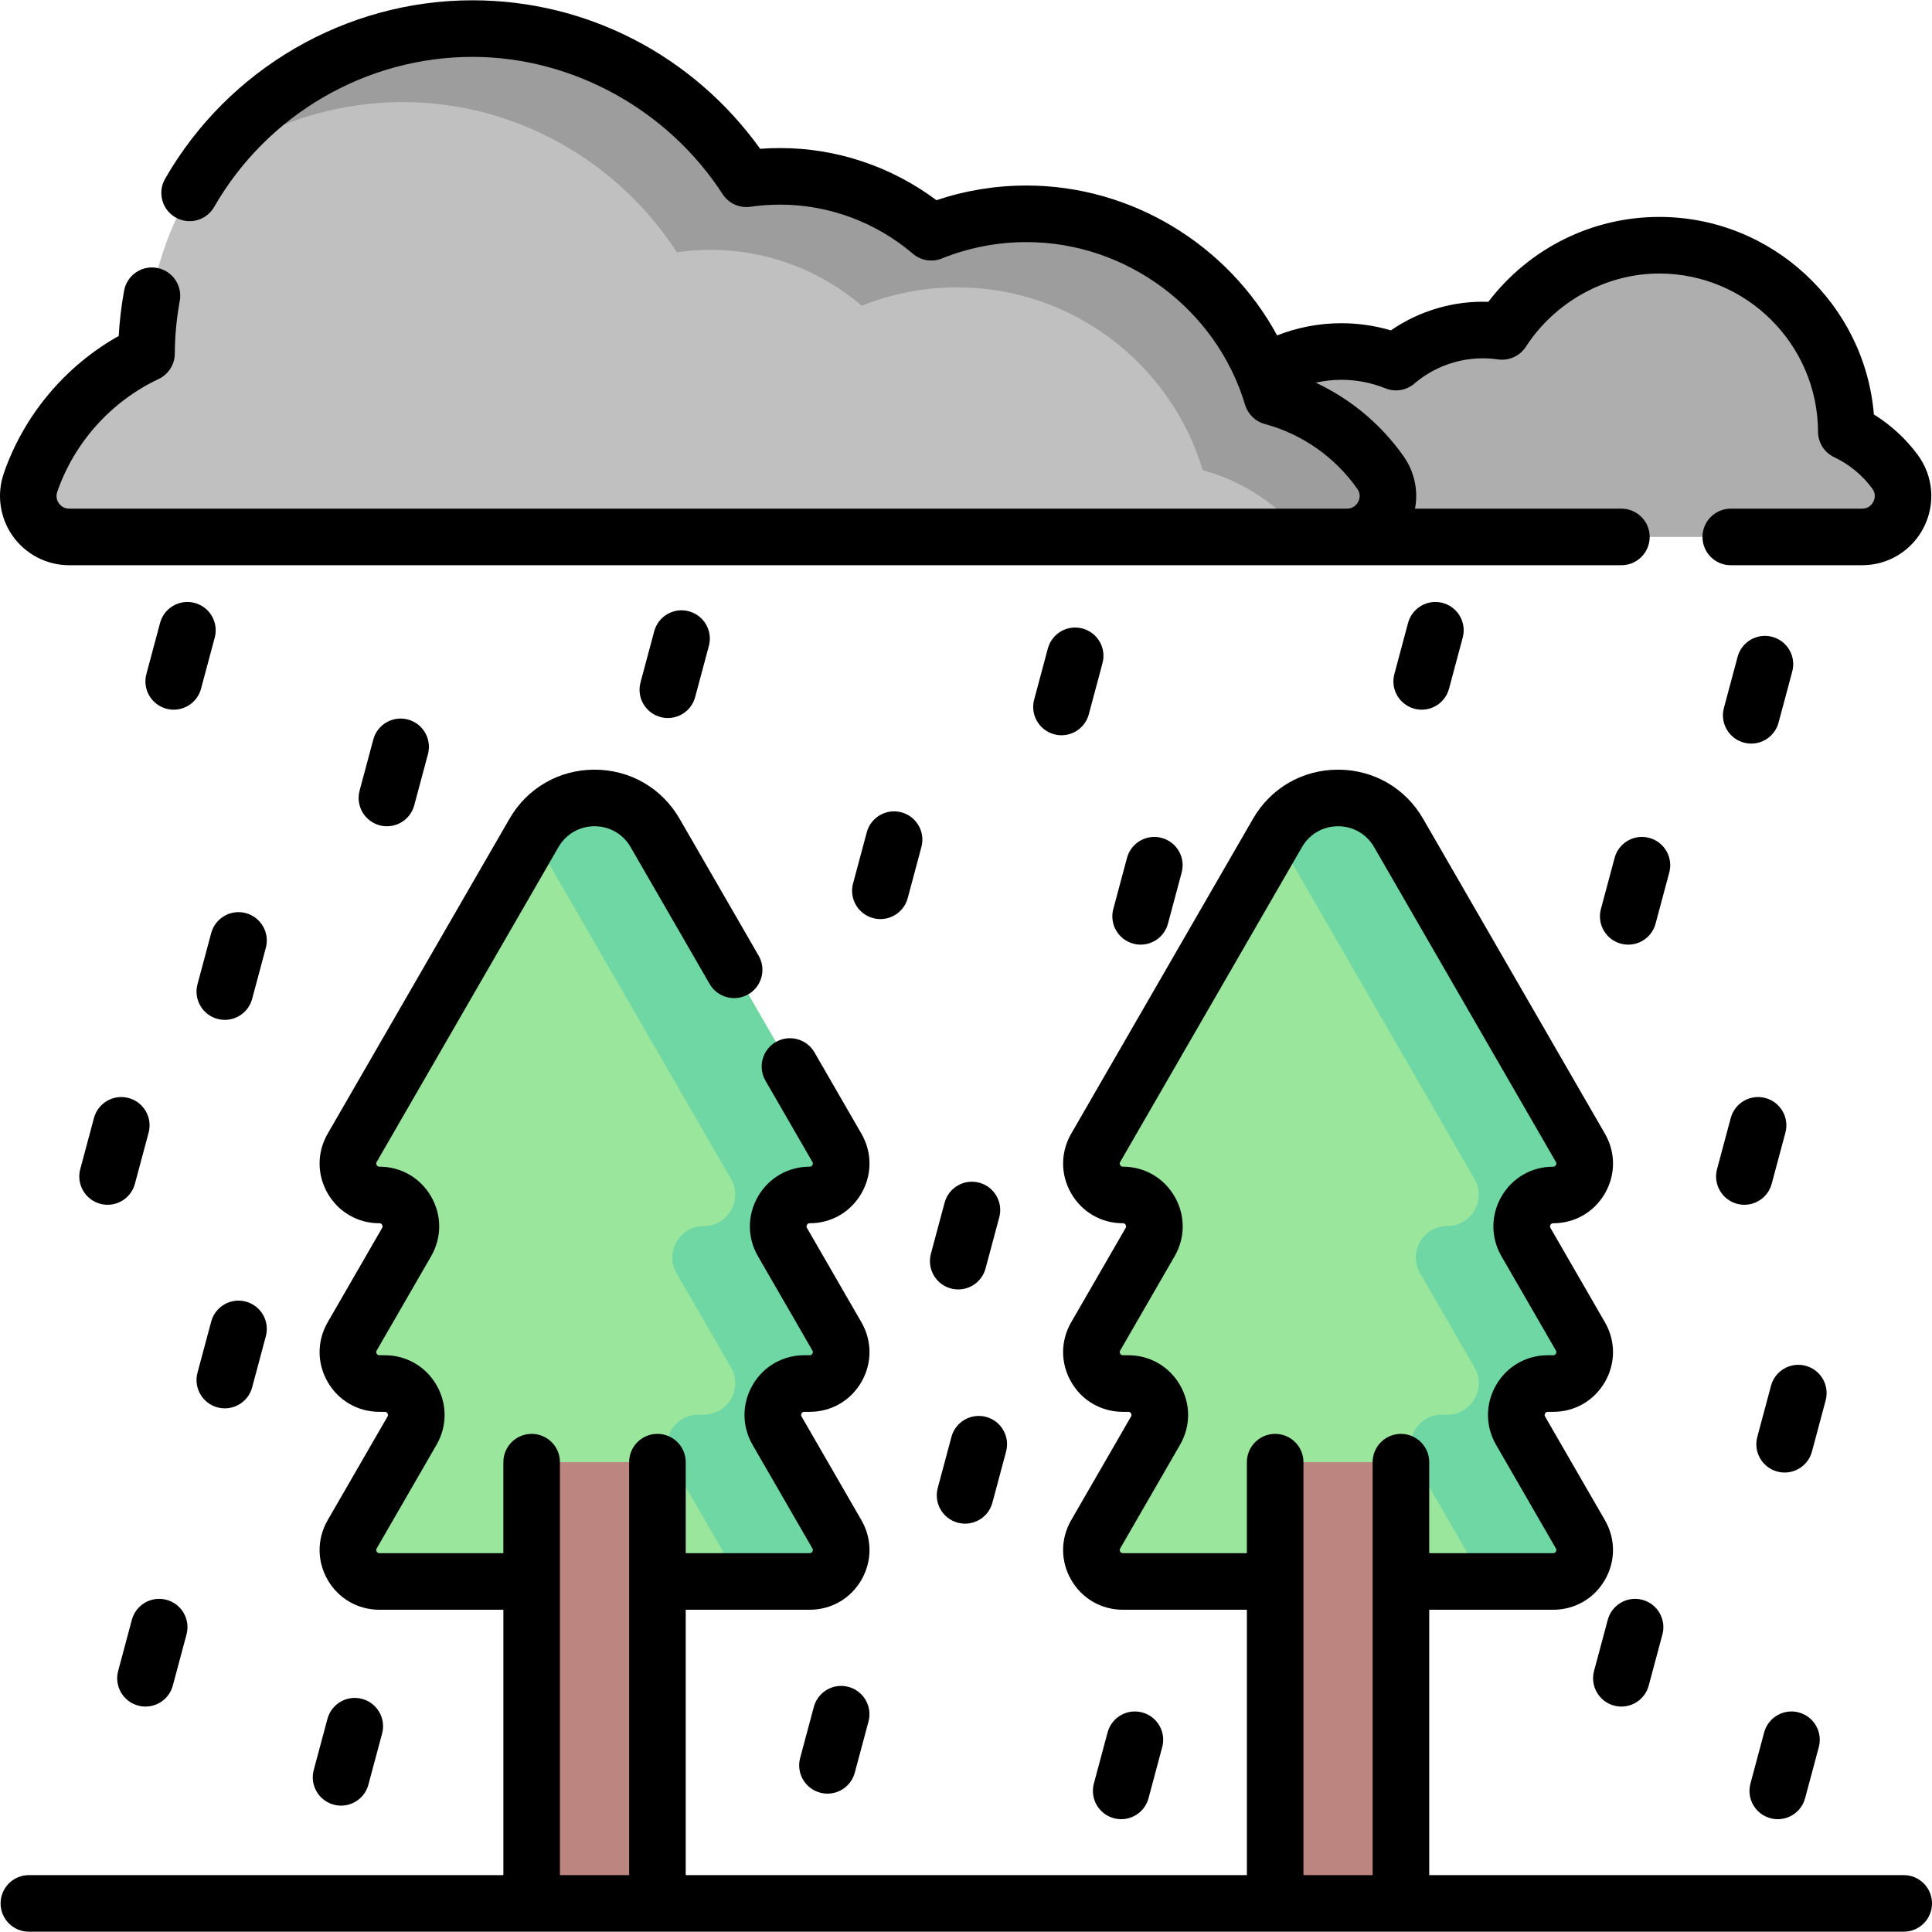 <svg id="Capa_1" enable-background="new 0 0 512.156 512.156" height="512" viewBox="0 0 512.156 512.156" width="512" xmlns="http://www.w3.org/2000/svg"><g><path d="m317.889 121.091c.102-.029.205-.057.308-.085 4.824-16.075 19.757-27.823 37.383-27.823 5.026 0 9.934.976 14.485 2.802 6.249-5.329 14.325-8.502 22.984-8.502 1.738 0 3.455.124 5.144.368 8.926-13.795 24.481-22.845 41.659-22.845 27.288 0 49.5 22.152 49.591 49.419 5.144 2.423 9.582 6.103 12.919 10.641 5.265 7.162.153 17.273-8.736 17.273h-172.682c-12.526-.001-15.114-17.864-3.055-21.248z" fill="#aeaeae"/><path d="m365.964 125.296c-6.832-9.715-16.941-16.967-28.71-20.131-8.406-28.013-34.429-48.485-65.143-48.485-8.758 0-17.311 1.701-25.242 4.883-10.889-9.286-24.963-14.816-40.051-14.816-3.029 0-6.021.216-8.964.641-15.554-24.038-42.659-39.81-72.594-39.81-47.553 0-86.258 38.603-86.418 86.117-14.34 6.755-25.537 19.117-30.751 34.242-2.43 7.049 2.791 14.401 10.248 14.401h338.723c8.759 0 13.94-9.877 8.902-17.042z" fill="#c0c0c0"/><g><path d="m365.964 125.296c-6.832-9.715-16.941-16.967-28.71-20.131-8.406-28.013-34.429-48.485-65.143-48.485-8.758 0-17.311 1.701-25.242 4.883-10.889-9.286-24.963-14.816-40.051-14.816-3.029 0-6.021.216-8.964.641-15.554-24.038-42.659-39.81-72.594-39.81-29.551 0-55.677 14.914-71.268 37.604 14.623-11.341 32.956-18.117 52.853-18.117 29.935 0 57.041 15.772 72.595 39.811 2.943-.425 5.935-.641 8.964-.641 15.089 0 29.162 5.53 40.051 14.816 7.931-3.182 16.483-4.883 25.242-4.883 30.714 0 56.737 20.472 65.143 48.485 10.757 2.892 20.118 9.206 26.866 17.687h11.356c8.759-.002 13.94-9.879 8.902-17.044z" fill="#9d9d9d"/></g><path d="m214.64 316.777c6.414 0 10.422-6.943 7.215-12.497l-48.196-83.477c-7.134-12.357-24.971-12.357-32.105 0l-48.194 83.477c-3.207 5.554.802 12.497 7.215 12.497 6.414 0 10.422 6.943 7.215 12.497l-14.431 24.995c-3.207 5.554.802 12.497 7.215 12.497h1.43c6.414 0 10.422 6.943 7.215 12.497l-15.86 27.471c-3.207 5.554.802 12.497 7.215 12.497h114.066c6.414 0 10.422-6.943 7.215-12.497l-15.86-27.471c-3.207-5.554.802-12.497 7.215-12.497h1.43c6.414 0 10.422-6.943 7.215-12.497l-14.431-24.995c-3.206-5.554.803-12.497 7.216-12.497z" fill="#9be69d"/><path d="m213.211 366.766h1.43c6.414 0 10.422-6.943 7.215-12.497l-14.431-24.995c-3.207-5.554.802-12.497 7.215-12.497 6.414 0 10.422-6.943 7.215-12.497l-48.196-83.477c-7.134-12.357-24.971-12.357-32.105 0l-1.347 2.332c2.102 1.481 3.952 3.444 5.373 5.906l48.196 83.477c3.207 5.554-.802 12.497-7.215 12.497-6.414 0-10.422 6.943-7.215 12.497l14.431 24.995c3.207 5.554-.802 12.497-7.215 12.497h-1.43c-6.414 0-10.422 6.943-7.215 12.497l15.86 27.471c.795 1.377 1.144 2.839 1.126 4.259h19.737c6.414 0 10.422-6.943 7.215-12.497l-15.86-27.47c-3.206-5.555.802-12.498 7.216-12.498z" fill="#6fd7a3"/><path d="m140.936 387.608h33.343v116.97h-33.343z" fill="#bd8580"/><path d="m411.738 316.777c6.414 0 10.422-6.943 7.215-12.497l-48.196-83.477c-7.134-12.357-24.971-12.357-32.105 0l-48.195 83.477c-3.207 5.554.802 12.497 7.215 12.497 6.414 0 10.422 6.943 7.215 12.497l-14.431 24.995c-3.207 5.554.802 12.497 7.215 12.497h1.43c6.414 0 10.422 6.943 7.215 12.497l-15.86 27.471c-3.207 5.554.802 12.497 7.215 12.497h114.066c6.414 0 10.422-6.943 7.215-12.497l-15.86-27.471c-3.207-5.554.802-12.497 7.215-12.497h1.43c6.414 0 10.422-6.943 7.215-12.497l-14.431-24.995c-3.205-5.554.803-12.497 7.217-12.497z" fill="#9be69d"/><path d="m410.309 366.766h1.43c6.414 0 10.422-6.943 7.215-12.497l-14.431-24.995c-3.207-5.554.802-12.497 7.215-12.497 6.414 0 10.422-6.943 7.215-12.497l-48.196-83.477c-7.134-12.357-24.971-12.357-32.105 0l-1.346 2.332c2.102 1.481 3.952 3.444 5.373 5.906l48.196 83.477c3.207 5.554-.802 12.497-7.215 12.497-6.414 0-10.422 6.943-7.215 12.497l14.431 24.995c3.207 5.554-.802 12.497-7.215 12.497h-1.43c-6.414 0-10.422 6.943-7.215 12.497l15.86 27.471c.795 1.377 1.144 2.839 1.126 4.259h19.737c6.414 0 10.422-6.943 7.215-12.497l-15.86-27.47c-3.208-5.555.801-12.498 7.215-12.498z" fill="#6fd7a3"/><path d="m338.034 387.608h33.343v116.97h-33.343z" fill="#bd8580"/><g><path d="m504.656 497.078h-125.779v-70.347h32.861c5.724 0 10.849-2.959 13.71-7.916 2.862-4.956 2.862-10.875 0-15.832l-15.859-27.47c-.071-.124-.24-.416 0-.831.24-.416.576-.416.72-.416h1.43c5.724 0 10.849-2.959 13.71-7.915 2.862-4.957 2.862-10.876 0-15.833l-14.43-24.993c-.072-.125-.241-.417-.001-.833.24-.415.577-.415.721-.415 5.724 0 10.849-2.959 13.711-7.916 2.861-4.957 2.861-10.875-.001-15.831l-48.195-83.478c-4.706-8.151-13.136-13.018-22.548-13.018s-17.842 4.866-22.548 13.018l-48.195 83.478c-2.861 4.957-2.861 10.875.001 15.832 2.861 4.956 7.986 7.915 13.71 7.915.144 0 .479 0 .72.416.24.415.072.707 0 .831l-14.432 24.995c-2.86 4.957-2.86 10.876.002 15.832 2.861 4.956 7.987 7.915 13.71 7.915h1.43c.144 0 .479 0 .72.416.24.415.072.707 0 .831l-15.861 27.471c-2.86 4.957-2.86 10.876.002 15.832 2.861 4.956 7.987 7.915 13.71 7.915h32.861v70.347h-148.757v-70.347h32.861c5.724 0 10.849-2.959 13.71-7.915 2.862-4.957 2.862-10.875.001-15.832l-15.86-27.471c-.071-.124-.24-.416 0-.831.24-.416.576-.416.72-.416h1.43c5.724 0 10.849-2.959 13.71-7.915 2.862-4.957 2.862-10.875.001-15.832l-14.431-24.995c-.072-.125-.24-.416 0-.832.239-.415.576-.415.72-.415 5.724 0 10.849-2.959 13.71-7.915 2.862-4.957 2.862-10.875.001-15.832l-12.445-21.555c-2.071-3.588-6.66-4.815-10.245-2.745-3.587 2.071-4.816 6.658-2.745 10.245l12.445 21.555c.071.124.239.415-.001.831-.239.416-.576.416-.72.416-5.724 0-10.849 2.959-13.71 7.915-2.862 4.957-2.862 10.875 0 15.832l14.431 24.995c.071.124.239.415-.001.831-.239.416-.576.416-.72.416h-1.43c-5.724 0-10.849 2.959-13.71 7.916-2.862 4.956-2.861 10.874 0 15.831l15.86 27.471c.071.124.239.415-.001.831-.239.416-.576.416-.72.416h-32.861v-24.123c0-4.143-3.357-7.5-7.5-7.5s-7.5 3.357-7.5 7.5v109.47h-18.343v-109.47c0-4.143-3.357-7.5-7.5-7.5s-7.5 3.357-7.5 7.5v24.123h-32.861c-.144 0-.48 0-.72-.416s-.072-.707-.001-.831l15.86-27.471c2.861-4.957 2.862-10.875 0-15.831-2.861-4.957-7.986-7.916-13.71-7.916h-1.43c-.144 0-.48 0-.72-.416s-.072-.707-.001-.831l14.431-24.995c2.861-4.957 2.862-10.875 0-15.831-2.861-4.957-7.986-7.916-13.71-7.916-.144 0-.48 0-.72-.416s-.072-.707-.001-.831l48.196-83.478c1.995-3.455 5.567-5.518 9.558-5.518 3.989 0 7.562 2.062 9.557 5.518l20.953 36.291c2.072 3.587 6.66 4.815 10.245 2.745 3.587-2.071 4.816-6.658 2.745-10.245l-20.953-36.291c-4.706-8.151-13.135-13.018-22.547-13.018-9.413 0-17.842 4.866-22.548 13.018l-48.195 83.478c-2.861 4.957-2.861 10.875.001 15.832 2.861 4.956 7.986 7.915 13.71 7.915.144 0 .479 0 .72.416.24.415.071.707 0 .831l-14.431 24.995c-2.861 4.957-2.861 10.875.001 15.832 2.861 4.956 7.986 7.915 13.71 7.915h1.43c.144 0 .479 0 .72.416.24.415.071.707 0 .831l-15.86 27.471c-2.861 4.957-2.861 10.875.001 15.832 2.861 4.956 7.986 7.915 13.71 7.915h32.861v70.347h-125.781c-4.143 0-7.5 3.357-7.5 7.5s3.357 7.5 7.5 7.5h497c4.143 0 7.5-3.357 7.5-7.5s-3.357-7.5-7.5-7.5zm-159.122 0v-109.47c0-4.143-3.357-7.5-7.5-7.5s-7.5 3.357-7.5 7.5v24.123h-32.861c-.144 0-.48 0-.72-.416-.241-.416-.072-.708-.001-.832l15.86-27.47c2.862-4.957 2.862-10.875 0-15.831-2.861-4.957-7.986-7.916-13.71-7.916h-1.43c-.144 0-.48 0-.72-.416-.241-.416-.072-.708-.001-.832l14.431-24.994c2.861-4.957 2.862-10.875 0-15.831-2.861-4.957-7.986-7.916-13.71-7.916-.144 0-.48 0-.72-.416s-.072-.707-.001-.831l48.195-83.478c1.995-3.455 5.568-5.518 9.558-5.518s7.562 2.062 9.558 5.518l48.195 83.479c.072.124.24.415 0 .83-.239.416-.576.416-.72.416-5.723 0-10.849 2.959-13.71 7.915-2.862 4.956-2.862 10.874-.001 15.832l14.431 24.994c.072.125.24.416 0 .833-.24.415-.576.415-.72.415h-1.43c-5.724 0-10.849 2.959-13.71 7.916-2.862 4.956-2.861 10.874 0 15.831l15.859 27.47c.072.125.24.416 0 .833-.24.415-.576.415-.72.415h-32.861v-24.123c0-4.143-3.357-7.5-7.5-7.5s-7.5 3.357-7.5 7.5v109.47z"/><path d="m173.426 167.348-3.632 13.553c-1.072 4.001 1.302 8.113 5.303 9.186.65.175 1.304.258 1.946.258 3.312 0 6.342-2.21 7.239-5.561l3.632-13.553c1.072-4.001-1.302-8.113-5.303-9.186-4.004-1.076-8.113 1.302-9.185 5.303z"/><path d="m298.759 227.42-3.632 13.553c-1.072 4.001 1.302 8.113 5.303 9.186.65.175 1.304.258 1.946.258 3.312 0 6.342-2.21 7.239-5.561l3.632-13.553c1.072-4.001-1.302-8.113-5.303-9.186-4.001-1.077-8.113 1.302-9.185 5.303z"/><path d="m435.388 424.098c-4.001-1.077-8.113 1.302-9.186 5.303l-3.632 13.553c-1.072 4.001 1.302 8.113 5.303 9.186.65.175 1.304.258 1.946.258 3.312 0 6.342-2.21 7.239-5.561l3.632-13.553c1.073-4.002-1.301-8.114-5.302-9.186z"/><path d="m469.332 481.993c.65.175 1.304.258 1.946.258 3.312 0 6.342-2.21 7.239-5.561l3.632-13.553c1.072-4.001-1.302-8.113-5.303-9.186-4.001-1.077-8.113 1.302-9.186 5.303l-3.632 13.553c-1.071 4.002 1.303 8.114 5.304 9.186z"/><path d="m53.293 182.57 3.631-13.553c1.072-4.001-1.303-8.113-5.304-9.185-3.996-1.076-8.113 1.302-9.185 5.304l-3.631 13.553c-1.072 4.001 1.303 8.113 5.304 9.185.649.175 1.303.258 1.945.258 3.312 0 6.342-2.21 7.24-5.562z"/><path d="m277.776 171.912-3.632 13.553c-1.072 4.001 1.302 8.113 5.303 9.186.65.175 1.304.258 1.946.258 3.312 0 6.342-2.21 7.239-5.561l3.632-13.553c1.072-4.001-1.302-8.113-5.303-9.186-4.002-1.077-8.114 1.302-9.185 5.303z"/><path d="m252.075 341.562c.65.175 1.304.258 1.946.258 3.312 0 6.342-2.21 7.239-5.561l3.632-13.553c1.072-4.001-1.302-8.113-5.303-9.186-4.003-1.077-8.114 1.302-9.186 5.303l-3.632 13.553c-1.071 4.002 1.303 8.114 5.304 9.186z"/><path d="m36.625 452.139c.65.175 1.304.258 1.946.258 3.312 0 6.342-2.21 7.239-5.561l3.632-13.553c1.072-4.001-1.302-8.113-5.303-9.186-4.004-1.077-8.113 1.302-9.186 5.303l-3.632 13.553c-1.071 4.001 1.303 8.113 5.304 9.186z"/><path d="m88.473 478.399c.65.175 1.304.258 1.946.258 3.312 0 6.342-2.21 7.239-5.561l3.632-13.553c1.072-4.001-1.302-8.113-5.303-9.186-4.001-1.077-8.114 1.302-9.186 5.303l-3.632 13.553c-1.071 4.002 1.303 8.114 5.304 9.186z"/><path d="m437.204 222.117c-4.001-1.077-8.113 1.302-9.186 5.303l-3.632 13.553c-1.072 4.001 1.302 8.113 5.303 9.186.65.175 1.304.258 1.946.258 3.312 0 6.342-2.21 7.239-5.561l3.632-13.553c1.073-4.001-1.301-8.114-5.302-9.186z"/><path d="m297.225 482.251c3.312 0 6.342-2.21 7.239-5.562l3.631-13.553c1.072-4.001-1.303-8.113-5.304-9.185-3.996-1.077-8.113 1.302-9.185 5.304l-3.631 13.553c-1.072 4.001 1.303 8.113 5.304 9.185.651.175 1.304.258 1.946.258z"/><path d="m478.661 362.056c-3.997-1.074-8.113 1.303-9.185 5.304l-3.631 13.553c-1.072 4.001 1.303 8.113 5.304 9.185.649.175 1.303.258 1.945.258 3.312 0 6.342-2.21 7.239-5.562l3.631-13.553c1.073-4.002-1.302-8.114-5.303-9.185z"/><path d="m35.764 313.812 3.632-13.553c1.072-4.001-1.302-8.113-5.303-9.186-4.002-1.074-8.114 1.303-9.186 5.303l-3.632 13.553c-1.072 4.001 1.302 8.113 5.303 9.186.65.175 1.304.258 1.946.258 3.313 0 6.343-2.21 7.24-5.561z"/><path d="m65.17 345.041c-4.001-1.078-8.113 1.302-9.186 5.303l-3.632 13.552c-1.072 4.001 1.302 8.113 5.303 9.186.65.175 1.304.258 1.946.258 3.312 0 6.342-2.21 7.239-5.561l3.632-13.552c1.073-4.002-1.301-8.114-5.302-9.186z"/><path d="m98.955 196.042-3.631 13.553c-1.072 4.001 1.303 8.113 5.304 9.185.649.175 1.303.258 1.945.258 3.312 0 6.342-2.21 7.239-5.562l3.631-13.553c1.072-4.001-1.303-8.113-5.304-9.185-3.996-1.075-8.113 1.302-9.184 5.304z"/><path d="m460.479 319.115c.649.175 1.303.258 1.945.258 3.312 0 6.342-2.21 7.239-5.562l3.631-13.553c1.072-4.001-1.303-8.113-5.304-9.185-3.997-1.074-8.113 1.303-9.185 5.304l-3.631 13.553c-1.071 4.002 1.304 8.114 5.305 9.185z"/><path d="m373.265 165.137-3.631 13.553c-1.072 4.001 1.303 8.113 5.304 9.185.649.175 1.303.258 1.945.258 3.312 0 6.342-2.21 7.239-5.562l3.631-13.553c1.072-4.001-1.303-8.113-5.304-9.185-3.994-1.076-8.112 1.302-9.184 5.304z"/><path d="m229.769 220.644-3.631 13.553c-1.072 4.001 1.303 8.113 5.304 9.185.649.175 1.303.258 1.945.258 3.312 0 6.342-2.21 7.239-5.562l3.631-13.553c1.072-4.001-1.303-8.113-5.304-9.185-3.996-1.075-8.112 1.302-9.184 5.304z"/><path d="m253.892 403.649c.649.175 1.303.258 1.945.258 3.312 0 6.342-2.21 7.239-5.562l3.631-13.553c1.072-4.001-1.303-8.113-5.304-9.185-3.997-1.076-8.113 1.302-9.185 5.304l-3.631 13.553c-1.071 4.002 1.304 8.114 5.305 9.185z"/><path d="m462.295 196.862c.649.175 1.303.258 1.945.258 3.312 0 6.342-2.21 7.239-5.562l3.631-13.553c1.072-4.001-1.303-8.113-5.304-9.185-3.998-1.074-8.113 1.302-9.185 5.304l-3.631 13.553c-1.071 4.002 1.304 8.114 5.305 9.185z"/><path d="m65.17 242.058c-4.001-1.076-8.113 1.302-9.186 5.303l-3.632 13.553c-1.072 4.001 1.302 8.113 5.303 9.186.65.175 1.304.258 1.946.258 3.312 0 6.342-2.21 7.239-5.561l3.632-13.553c1.073-4.002-1.301-8.114-5.302-9.186z"/><path d="m224.925 447.176c-3.997-1.073-8.112 1.302-9.185 5.304l-3.631 13.553c-1.072 4.001 1.303 8.113 5.304 9.185.649.175 1.303.258 1.945.258 3.312 0 6.342-2.21 7.239-5.562l3.631-13.553c1.073-4.002-1.302-8.114-5.303-9.185z"/><path d="m18.339 149.838h411.477c4.143 0 7.5-3.357 7.5-7.5s-3.357-7.5-7.5-7.5h-54.706c.895-4.768-.128-9.756-3.012-13.856-5.967-8.484-14.042-15.204-23.306-19.542 2.223-.491 4.498-.757 6.787-.757 4.016 0 7.95.762 11.692 2.264 2.587 1.037 5.538.555 7.66-1.255 5.071-4.325 11.506-6.708 18.116-6.708 1.364 0 2.735.098 4.074.291 2.896.415 5.775-.89 7.366-3.349 7.752-11.979 21.302-19.421 35.362-19.421 23.132 0 42.014 18.816 42.092 41.944.01 2.895 1.685 5.525 4.304 6.76 3.974 1.871 7.457 4.741 10.072 8.299 1.061 1.442.637 2.81.289 3.495-.347.686-1.195 1.835-2.982 1.835h-34.811c-4.143 0-7.5 3.357-7.5 7.5s3.357 7.5 7.5 7.5h34.811c6.955 0 13.226-3.855 16.366-10.062 3.142-6.209 2.533-13.548-1.588-19.154-3.162-4.3-7.138-7.959-11.654-10.753-2.414-29.262-27.048-52.364-56.898-52.364-17.854 0-34.474 8.333-45.304 22.504-9.212-.312-18.282 2.365-25.837 7.572-4.26-1.261-8.66-1.898-13.131-1.898-5.832 0-11.622 1.106-17.021 3.229-13.008-23.967-38.538-39.731-66.448-39.731-8.152 0-16.16 1.307-23.864 3.889-11.96-8.942-26.507-13.821-41.429-13.821-1.768 0-3.54.066-5.303.199-17.75-24.738-45.921-39.37-76.253-39.37-33.522 0-64.75 18.133-81.498 47.321-2.062 3.593-.82 8.176 2.772 10.237 3.593 2.063 8.177.822 10.237-2.772 14.082-24.541 40.324-39.786 68.488-39.786 26.372 0 51.776 13.942 66.299 36.385 1.592 2.46 4.479 3.767 7.368 3.349 2.591-.374 5.246-.563 7.892-.563 12.842 0 25.338 4.625 35.186 13.022 2.12 1.808 5.07 2.292 7.659 1.254 7.184-2.883 14.736-4.344 22.448-4.344 26.504 0 50.338 17.739 57.959 43.14.746 2.488 2.728 4.413 5.236 5.087 9.881 2.658 18.59 8.767 24.522 17.203.994 1.414.563 2.741.218 3.407-.284.547-1.144 1.82-2.984 1.82h-338.723c-1.495 0-2.344-.877-2.717-1.399-.376-.528-.934-1.627-.44-3.057 4.512-13.089 14.301-23.987 26.856-29.901 2.619-1.234 4.294-3.865 4.304-6.76.016-4.594.457-9.294 1.312-13.969.746-4.074-1.952-7.982-6.026-8.728-4.078-.749-7.981 1.951-8.728 6.026-.732 4-1.209 8.022-1.426 12.01-14.183 7.964-25.162 21.021-30.474 36.434-1.932 5.604-1.03 11.829 2.409 16.652 3.434 4.817 9.016 7.692 14.93 7.692z"/></g></g></svg>